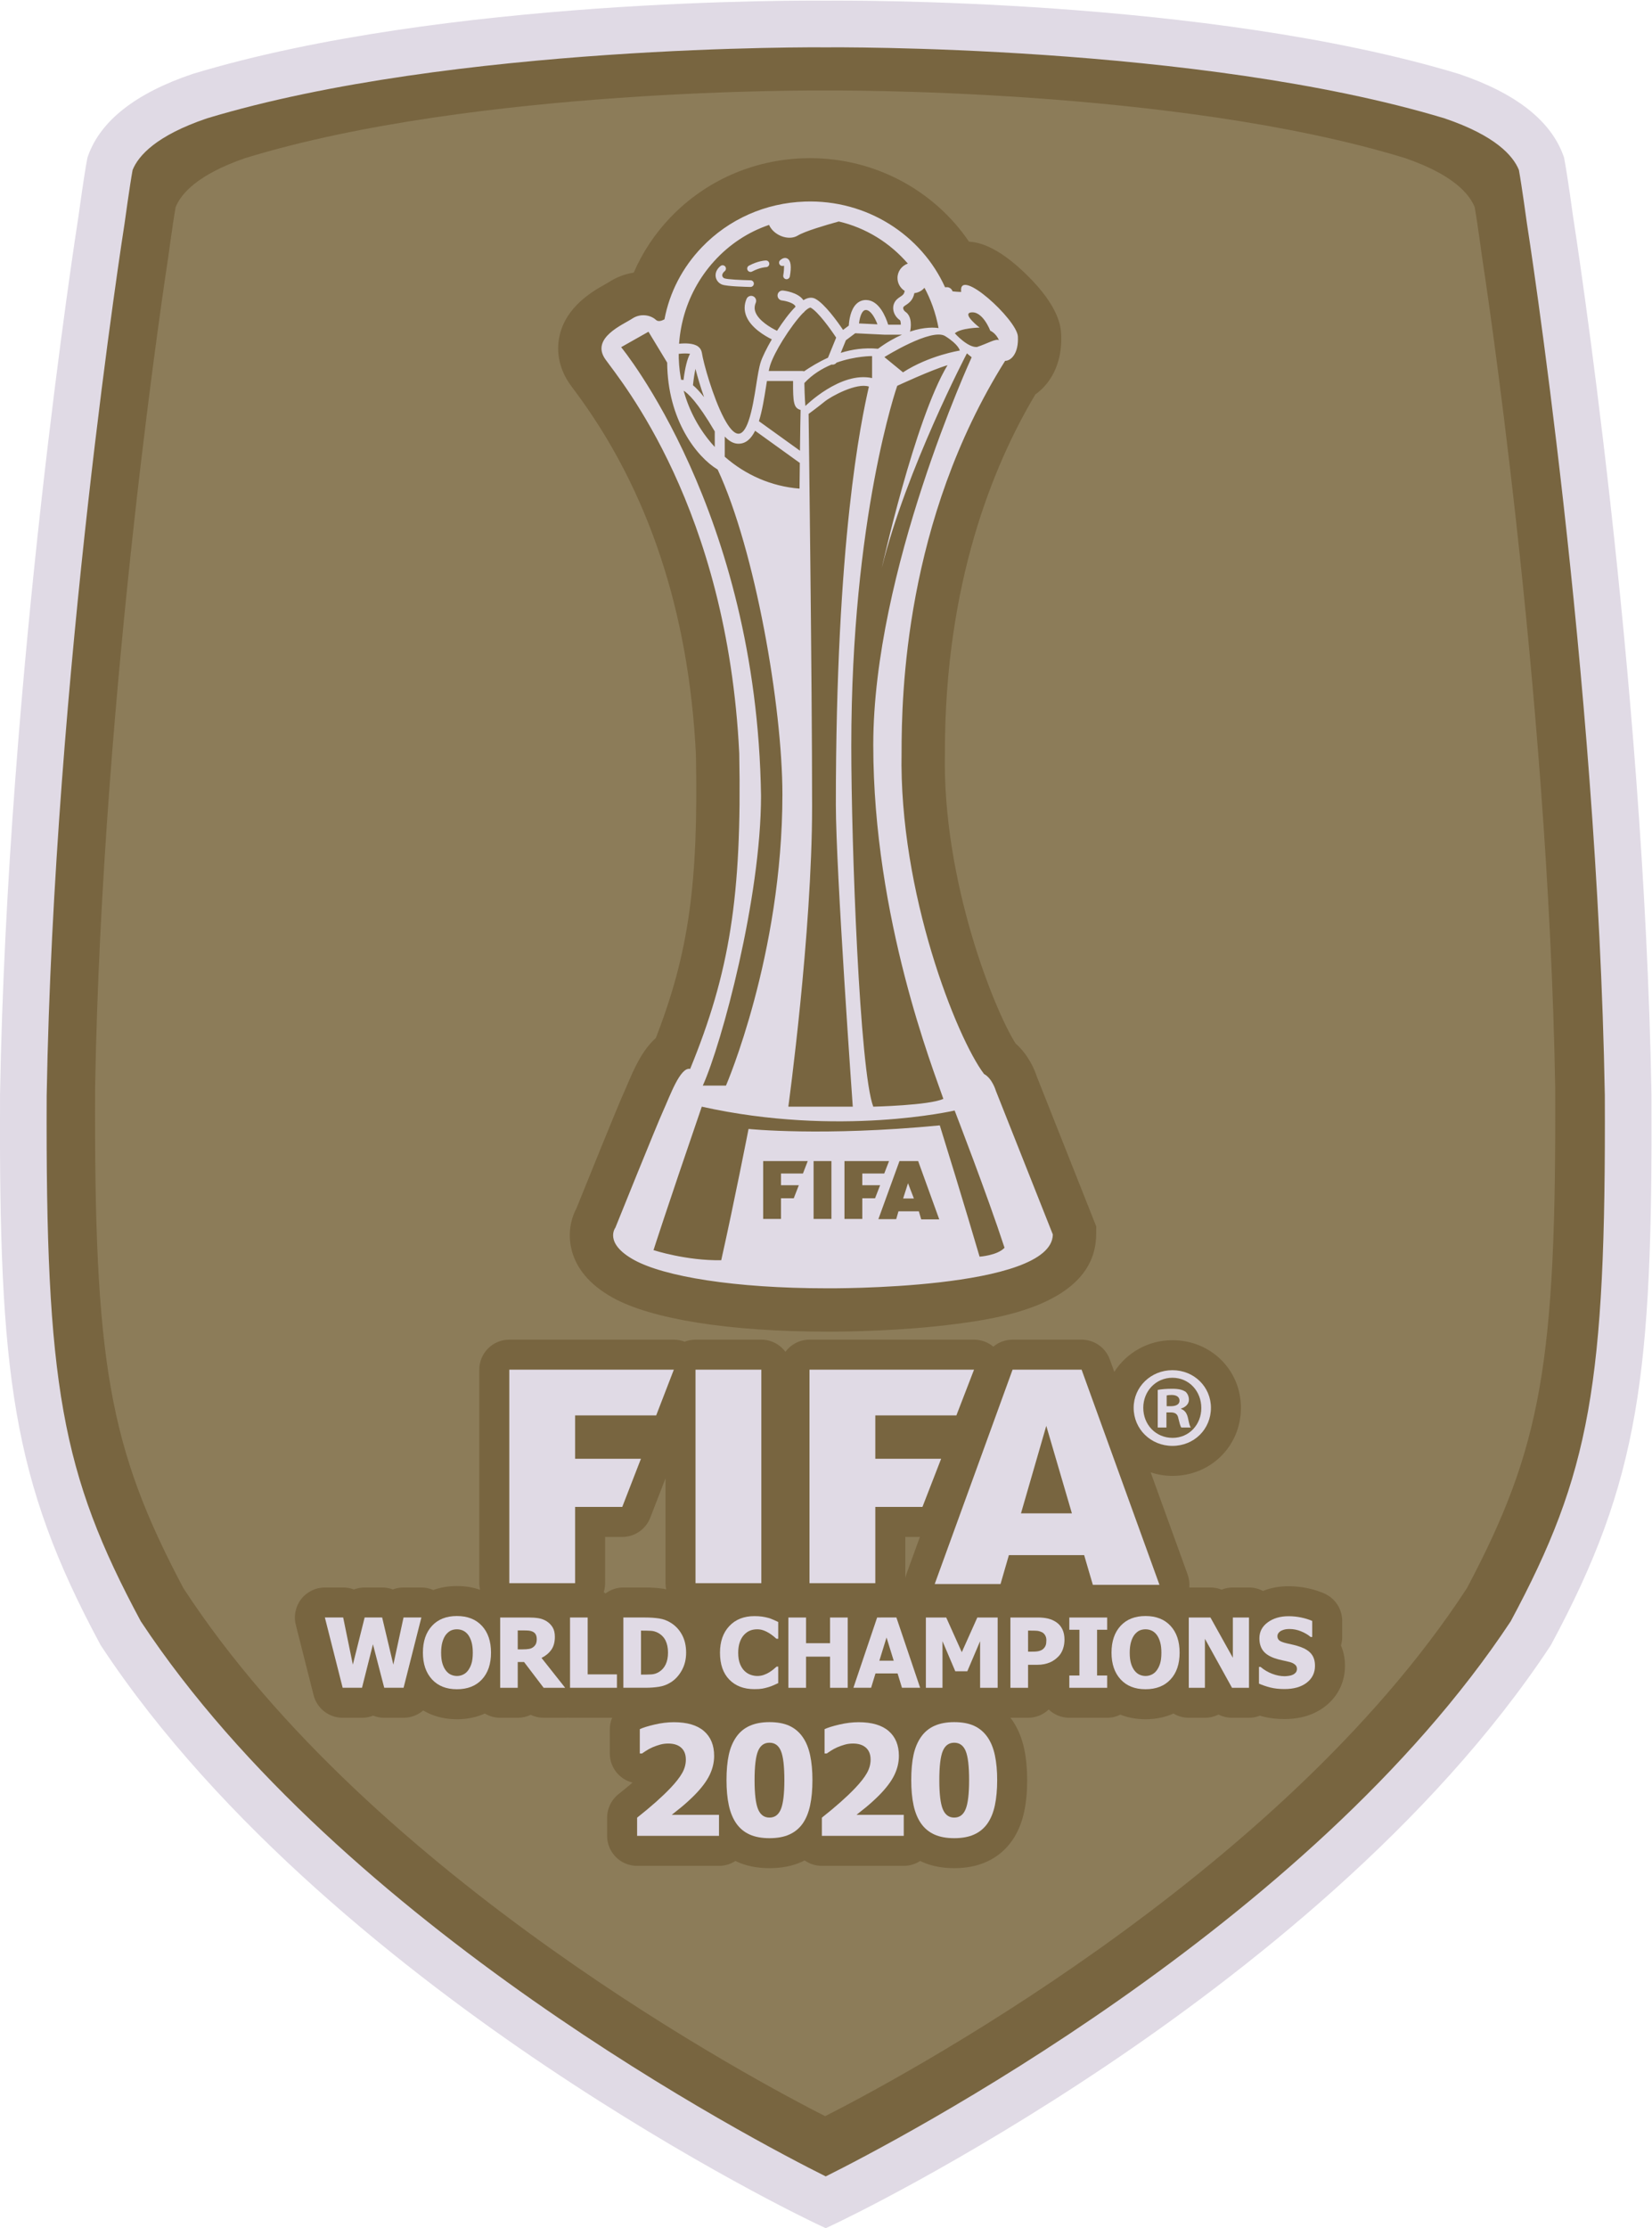 <svg xmlns:inkscape="http://www.inkscape.org/namespaces/inkscape" xmlns:sodipodi="http://sodipodi.sourceforge.net/DTD/sodipodi-0.dtd" xmlns="http://www.w3.org/2000/svg" xmlns:svg="http://www.w3.org/2000/svg" version="1.1" id="svg2" viewBox="65.85 124.46 660.78 891.05" sodipodi:docname="fifa-world-club-cup-badge-seeklogo.com.ai">
  <defs id="defs6">
    <clipPath clipPathUnits="userSpaceOnUse" id="clipPath16">
      <path d="M 0,854.524 H 593.694 V 0 H 0 Z" id="path14"></path>
    </clipPath>
  </defs>
  <sodipodi:namedview id="namedview4" pagecolor="#ffffff" bordercolor="#000000" borderopacity="0.25" inkscape:showpageshadow="2" inkscape:pageopacity="0.0" inkscape:pagecheckerboard="0" inkscape:deskcolor="#d1d1d1"></sodipodi:namedview>
  <g id="g8" inkscape:groupmode="layer" inkscape:label="fifa-world-club-cup-badge-seeklogo.com" transform="matrix(1.333,0,0,-1.333,0,1139.365)">
    <g id="g10">
      <g id="g12" clip-path="url(#clipPath16)">
        <g id="g18" transform="translate(537.953,432.837)">
          <path d="m 0,0 c -2.258,128.673 -23.437,262.442 -23.437,262.442 0,0 -1.692,12.429 -2.584,17.003 -3.979,11.109 -17.643,17.109 -26.969,20.258 -75.684,22.871 -187.783,21.624 -187.783,21.624 0,0 -112.099,1.247 -187.782,-21.624 -9.327,-3.149 -22.99,-9.149 -26.97,-20.258 -0.892,-4.574 -2.584,-17.003 -2.584,-17.003 0,0 -21.179,-133.769 -23.436,-262.442 -0.356,-85.545 3.921,-114.416 29.228,-161.466 67.722,-102.653 211.544,-170.732 211.544,-170.732 0,0 143.822,68.079 211.544,170.732 C -3.921,-114.416 0.356,-85.545 0,0" style="fill:#8c7c59;fill-opacity:1;fill-rule:nonzero;stroke:none" id="path20"></path>
        </g>
        <g id="g22" transform="translate(104.406,284.949)">
          <path d="m 0,0 c 56.745,-87.112 173.052,-148.543 192.595,-158.44 19.544,9.897 135.851,71.327 192.596,158.439 22.344,42.249 26.803,67.621 26.466,150.131 -2.086,120.516 -21.684,247.459 -21.881,248.727 L 389.754,399 c -0.014,0.112 -1.445,10.761 -2.258,15.263 -1.636,4.093 -6.642,9.825 -20.935,14.742 -69.119,21.176 -172.843,20.27 -173.894,20.258 l -0.072,-10e-4 -0.073,10e-4 C 191.468,449.273 87.748,450.181 18.628,429.005 4.337,424.088 -0.67,418.355 -2.305,414.263 -3.119,409.762 -4.55,399.112 -4.564,399 l -0.021,-0.143 C -4.783,397.589 -24.385,270.616 -26.467,150.087 -26.805,67.63 -22.349,42.256 0,0 m 192.595,-179.856 -2.865,1.377 c -1.423,0.683 -35.335,17.081 -77.754,46.025 -39.278,26.799 -93.251,69.753 -127.326,122.195 l -0.308,0.524 c -25.358,47.866 -29.091,78.741 -28.757,160.067 2.123,122.889 21.905,252.071 22.489,255.849 0.148,1.105 1.67,12.378 2.524,16.826 l 0.097,0.507 0.172,0.485 c 3.611,10.231 13.691,18.247 29.96,23.824 l 0.205,0.066 c 72.18,22.147 176.154,21.351 181.563,21.292 5.403,0.057 109.386,0.854 181.564,-21.292 l 0.204,-0.066 c 16.27,-5.577 26.35,-13.592 29.961,-23.824 l 0.172,-0.486 0.097,-0.507 c 0.853,-4.447 2.374,-15.716 2.523,-16.824 0.581,-3.763 20.367,-132.953 22.489,-255.76 l 10e-4,-0.09 C 429.939,69.006 426.207,38.13 400.849,-9.735 l -0.308,-0.524 c -34.076,-52.442 -88.048,-95.396 -127.326,-122.195 -42.42,-28.944 -76.333,-45.342 -77.755,-46.025 z" style="fill:#786540;fill-opacity:1;fill-rule:nonzero;stroke:none" id="path24"></path>
        </g>
        <g id="g26" transform="translate(230.972,300.276)">
          <path d="m 0,0 h 5.144 c 3.714,0 7.046,2.282 8.39,5.745 l 4.594,11.841 v -31.467 c 0,-0.628 0.065,-1.239 0.187,-1.83 -0.276,0.053 -0.548,0.125 -0.828,0.166 -1.713,0.251 -3.552,0.378 -5.467,0.378 H 5.478 c -2.009,0 -3.857,-0.666 -5.354,-1.778 -0.174,0.13 -0.352,0.254 -0.535,0.37 0.266,0.85 0.411,1.756 0.411,2.694 z m 90.081,0 h 4.378 l -4.014,-11.049 c -0.155,-0.427 -0.277,-0.86 -0.364,-1.298 z m 130.723,-32.577 c 0.241,0.812 0.37,1.672 0.37,2.562 v 4.815 c 0,3.563 -2.102,6.792 -5.363,8.232 -1.563,0.691 -3.3,1.235 -5.16,1.617 -1.832,0.376 -3.701,0.567 -5.557,0.567 -2.794,0 -5.369,-0.478 -7.701,-1.419 -1.251,0.659 -2.673,1.036 -4.184,1.036 h -4.843 c -1.191,0 -2.326,-0.231 -3.366,-0.65 -1.052,0.422 -2.19,0.65 -3.361,0.65 h -6.347 c 0.117,1.293 -0.032,2.612 -0.486,3.868 l -11.105,30.681 c 2.053,-0.681 4.244,-1.065 6.526,-1.065 11.529,0 20.561,8.971 20.561,20.423 0,11.375 -9.032,20.286 -20.561,20.286 -7.341,0 -13.781,-3.802 -17.437,-9.498 l -1.347,3.722 c -1.29,3.563 -4.674,5.937 -8.463,5.937 h -20.714 c -2.164,0 -4.195,-0.774 -5.78,-2.102 -1.601,1.342 -3.641,2.102 -5.78,2.102 H 61.33 c -2.96,0 -5.586,-1.429 -7.226,-3.634 -1.64,2.205 -4.266,3.634 -7.226,3.634 h -19.75 c -1.148,0 -2.245,-0.215 -3.255,-0.607 -1.021,0.396 -2.121,0.607 -3.248,0.607 H -28.75 c -4.971,0 -9,-4.03 -9,-9 v -64.068 c 0,-0.682 0.083,-1.343 0.226,-1.98 -1.958,0.691 -4.257,1.133 -6.939,1.133 -2.756,0 -5.105,-0.468 -7.098,-1.193 -1.115,0.483 -2.324,0.754 -3.571,0.754 h -5.353 c -1.123,0 -2.206,-0.208 -3.207,-0.59 -1.002,0.383 -2.085,0.59 -3.207,0.59 h -5.254 c -1.127,0 -2.215,-0.209 -3.221,-0.596 -1.006,0.386 -2.093,0.596 -3.222,0.596 h -5.494 c -2.776,0 -5.397,-1.281 -7.102,-3.472 -1.705,-2.191 -2.304,-5.046 -1.622,-7.737 l 5.338,-21.084 c 1.012,-3.994 4.605,-6.791 8.725,-6.791 h 5.805 c 1.17,0 2.297,0.226 3.335,0.64 1.038,-0.414 2.165,-0.64 3.335,-0.64 h 5.805 c 2.223,0 4.288,0.819 5.882,2.196 2.501,-1.491 5.817,-2.635 10.126,-2.635 3.371,0 6.132,0.701 8.375,1.713 1.348,-0.803 2.918,-1.274 4.601,-1.274 h 5.267 c 1.394,0 2.712,0.316 3.89,0.882 1.197,-0.573 2.522,-0.882 3.885,-0.882 h 6.457 c 0.205,0 0.404,0.029 0.607,0.043 0.281,-0.026 0.566,-0.043 0.855,-0.043 H 2.105 C 1.666,-55.319 1.413,-56.473 1.413,-57.67 v -7.3 c 0,-4.215 2.898,-7.753 6.809,-8.731 -1.268,-1.093 -2.677,-2.253 -4.203,-3.461 -2.157,-1.707 -3.415,-4.307 -3.415,-7.057 v -5.458 c 0,-4.97 4.03,-9 9,-9 h 24.573 c 1.822,0 3.514,0.545 4.931,1.476 0.172,-0.084 0.339,-0.175 0.514,-0.254 2.802,-1.273 6.065,-1.918 9.696,-1.918 3.648,0 6.917,0.645 9.719,1.918 0.286,0.13 0.563,0.272 0.839,0.414 1.463,-1.027 3.242,-1.636 5.165,-1.636 h 24.573 c 1.821,0 3.513,0.545 4.93,1.476 0.172,-0.084 0.339,-0.175 0.515,-0.254 2.802,-1.273 6.065,-1.918 9.696,-1.918 3.648,0 6.917,0.645 9.719,1.918 3.109,1.412 5.673,3.537 7.622,6.316 1.711,2.439 2.942,5.374 3.657,8.723 0.594,2.779 0.895,5.967 0.895,9.473 0,3.413 -0.297,6.542 -0.88,9.297 -0.704,3.324 -1.923,6.252 -3.61,8.685 -0.169,0.243 -0.347,0.476 -0.525,0.71 h 5.283 c 2.401,0 4.576,0.945 6.19,2.478 1.613,-1.533 3.789,-2.478 6.19,-2.478 h 11.357 c 1.426,0 2.768,0.34 3.967,0.931 2.085,-0.825 4.577,-1.37 7.545,-1.37 3.371,0 6.131,0.701 8.375,1.713 1.347,-0.803 2.917,-1.274 4.6,-1.274 h 4.843 c 1.463,0 2.845,0.35 4.066,0.969 1.239,-0.626 2.625,-0.969 4.062,-0.969 h 5.098 c 1.161,0 2.267,0.228 3.287,0.628 0.298,-0.085 0.586,-0.188 0.89,-0.265 1.944,-0.495 4.123,-0.746 6.477,-0.746 4.83,0 8.929,1.277 12.183,3.793 3.846,2.976 5.964,7.299 5.964,12.174 0,2.463 -0.512,4.483 -1.206,6.09" style="fill:#786540;fill-opacity:1;fill-rule:nonzero;stroke:none" id="path28"></path>
        </g>
        <g id="g30" transform="translate(297.536,361.872)">
          <path d="m 0,0 c -29.217,0 -52.649,3.717 -64.288,10.196 -7.032,3.914 -11.24,9.001 -12.509,15.119 -0.828,3.997 -0.222,8.185 1.616,11.634 2.339,5.804 12.367,30.657 14.264,34.798 0.293,0.638 0.612,1.394 0.958,2.206 1.99,4.674 4.437,10.421 8.61,14.119 9.923,25.583 12.776,46.365 12.038,84.987 -2.11,42.987 -14.342,79.725 -36.359,109.193 -0.595,0.796 -1.07,1.437 -1.413,1.921 -3.144,4.438 -4.262,9.623 -3.147,14.599 1.983,8.844 9.956,13.342 13.788,15.503 0.32,0.181 0.61,0.339 0.844,0.482 2.324,1.535 4.916,2.534 7.621,2.95 2.637,6.113 6.384,11.751 11.108,16.662 10.447,10.863 24.584,17.13 39.805,17.648 0.676,0.023 1.354,0.035 2.03,0.035 19.34,0 37.161,-9.585 47.653,-25.048 2.829,-0.157 8.488,-1.317 17.246,-9.874 9.986,-9.756 10.307,-15.886 10.414,-17.9 0.333,-6.329 -1.531,-11.975 -5.25,-15.895 -0.773,-0.813 -1.606,-1.537 -2.487,-2.165 C 49.723,259.678 35.396,224.353 35.396,173.856 l -0.003,-0.257 c -0.76,-38.542 14.888,-77.208 21.218,-87.165 3.8,-3.335 5.621,-7.673 6.347,-9.859 L 80.817,31.538 80.781,28.959 C 80.481,7.841 50.308,3.835 38.949,2.327 22.666,0.165 5.701,-0.003 0.889,-0.003 Z" style="fill:#786540;fill-opacity:1;fill-rule:nonzero;stroke:none" id="path32"></path>
        </g>
        <g id="g34" transform="translate(320.395,401.812)">
          <path d="M 0,0 H 3.233 L 1.468,4.58 Z" style="fill:#e0dae5;fill-opacity:1;fill-rule:nonzero;stroke:none" id="path36"></path>
        </g>
        <g id="g38" transform="translate(343.339,384.361)">
          <path d="m 0,0 c 0,0 -5.168,17.644 -11.94,39.387 -35.11,-3.387 -57.387,-1.07 -57.387,-1.07 0,0 -4.277,-21.921 -8.198,-39.386 -10.515,-0.178 -20.317,3.03 -20.317,3.03 0,0 3.565,11.227 14.481,43.039 41.213,-9.178 75.876,-1.158 75.876,-1.158 0,0 9.801,-25.307 14.97,-41.168 C 5.347,0.356 0,0 0,0 m -17.518,11.188 -0.706,2.414 h -6.115 l -0.68,-2.348 h -5.348 l 6.327,17.416 h 5.609 l 6.327,-17.482 z m -17.676,6.328 v -6.198 h -5.349 V 28.67 h 13.372 l -1.435,-3.718 h -6.588 V 21.43 h 5.348 l -1.518,-3.914 z m -9.263,-6.198 h -5.349 V 28.67 h 5.349 z m -8.545,13.634 H -59.59 V 21.43 h 5.349 l -1.519,-3.914 h -3.83 v -6.198 h -5.349 V 28.67 h 13.372 z m -12.582,113.345 c -1.248,85.367 -41.971,134.555 -41.971,134.555 l 8.199,4.633 5.613,-9.267 c 0.116,-17.232 8.911,-28.337 15.149,-32.079 11.227,-24.059 19.426,-71.109 19.426,-97.485 0,-48.208 -16.931,-87.327 -16.931,-87.327 h -6.951 c 5.703,12.653 17.466,56.317 17.466,86.97 m -21.304,132.566 c -0.841,-1.524 -1.489,-4.132 -1.96,-7.858 -0.173,0.035 -0.344,0.062 -0.51,0.069 -0.072,0.003 -0.129,-0.014 -0.197,-0.016 -0.037,0.183 -0.075,0.366 -0.108,0.551 -0.066,0.378 -0.119,0.761 -0.175,1.143 -0.038,0.263 -0.083,0.525 -0.117,0.79 -0.054,0.428 -0.093,0.861 -0.135,1.294 -0.021,0.224 -0.05,0.446 -0.068,0.671 -0.052,0.659 -0.09,1.324 -0.111,1.992 -0.015,0.452 -0.012,0.902 -0.012,1.353 1.332,0.156 2.623,0.159 3.393,0.011 m 0.877,-9.42 c 0.232,2.12 0.495,3.717 0.752,4.904 0.616,-2.359 1.488,-5.398 2.582,-8.482 -1.203,1.533 -2.314,2.726 -3.334,3.578 m 6.541,-13.861 v -4.665 c -0.265,0.289 -0.527,0.581 -0.784,0.877 -0.103,0.119 -0.208,0.236 -0.31,0.356 -0.275,0.324 -0.542,0.654 -0.807,0.987 -0.12,0.151 -0.241,0.301 -0.359,0.454 -0.244,0.315 -0.481,0.636 -0.716,0.959 -0.13,0.178 -0.26,0.356 -0.387,0.537 -0.218,0.31 -0.43,0.625 -0.639,0.942 -0.133,0.201 -0.266,0.403 -0.396,0.607 -0.195,0.307 -0.385,0.618 -0.573,0.931 -0.133,0.223 -0.265,0.447 -0.394,0.672 -0.175,0.304 -0.345,0.611 -0.512,0.92 -0.131,0.242 -0.259,0.487 -0.385,0.733 -0.156,0.302 -0.308,0.606 -0.456,0.912 -0.125,0.261 -0.248,0.525 -0.368,0.788 -0.137,0.301 -0.272,0.601 -0.402,0.906 -0.119,0.278 -0.233,0.56 -0.347,0.841 -0.119,0.299 -0.238,0.597 -0.351,0.898 -0.111,0.296 -0.215,0.595 -0.32,0.895 -0.103,0.295 -0.206,0.591 -0.303,0.889 -0.1,0.312 -0.193,0.628 -0.286,0.943 -0.082,0.277 -0.165,0.552 -0.242,0.83 1.205,-0.716 4.085,-3.251 9.337,-12.212 m -10.694,26.473 c 0.028,0.364 0.058,0.727 0.095,1.089 0.028,0.279 0.06,0.557 0.093,0.834 0.041,0.337 0.087,0.673 0.136,1.008 0.042,0.29 0.085,0.579 0.133,0.867 0.054,0.32 0.115,0.638 0.175,0.956 0.057,0.295 0.111,0.59 0.174,0.883 0.066,0.311 0.143,0.619 0.216,0.929 0.07,0.292 0.135,0.586 0.211,0.877 1.653,6.324 4.784,12.179 9.232,17.107 4.609,5.106 10.277,8.818 16.523,10.93 1.334,-3.091 5.806,-4.911 8.641,-3.178 2.084,1.273 8.228,3.089 12.279,4.205 8.126,-1.889 15.338,-6.386 20.719,-12.626 -1.8,-0.621 -3.102,-2.311 -3.102,-4.322 0,-1.639 0.867,-3.067 2.16,-3.879 -0.179,-1.001 -0.595,-1.277 -1.223,-1.689 -0.303,-0.198 -0.646,-0.424 -0.991,-0.728 -0.864,-0.758 -1.302,-1.809 -1.234,-2.959 0.078,-1.315 0.824,-2.581 1.997,-3.386 0.168,-0.116 0.284,-0.684 0.288,-1.37 h -3.794 c -0.735,2.366 -2.728,7.31 -6.569,7.402 -1.118,0.03 -2.162,-0.382 -2.98,-1.183 -1.776,-1.734 -2.18,-4.983 -2.271,-6.498 l -1.716,-1.286 c -1.733,2.562 -5.505,7.808 -8.305,9.322 -0.548,0.297 -1.467,0.545 -2.719,0.045 -0.286,-0.114 -0.584,-0.269 -0.888,-0.458 -0.025,0.038 -0.04,0.079 -0.067,0.116 -1.631,2.243 -5.579,2.736 -6.023,2.785 -0.816,0.083 -1.562,-0.503 -1.653,-1.325 -0.092,-0.822 0.501,-1.564 1.323,-1.657 1.262,-0.143 3.315,-0.724 3.928,-1.569 0.066,-0.093 0.11,-0.194 0.131,-0.312 -1.859,-1.876 -3.816,-4.523 -5.541,-7.217 -2.07,0.999 -5.4,3.021 -6.415,5.445 -0.411,0.982 -0.402,1.948 0.026,2.951 0.326,0.761 -0.028,1.643 -0.79,1.968 -0.761,0.326 -1.643,-0.028 -1.968,-0.79 -0.755,-1.765 -0.766,-3.547 -0.031,-5.295 1.417,-3.377 5.375,-5.736 7.61,-6.846 -1.59,-2.729 -2.819,-5.258 -3.319,-6.783 -0.531,-1.62 -0.917,-4.072 -1.364,-6.912 -0.505,-3.212 -1.206,-7.671 -2.308,-10.819 -0.001,-0.001 -0.001,-0.003 -0.002,-0.004 -0.806,-2.3 -1.827,-3.902 -3.149,-3.782 -1.297,0.111 -2.708,1.86 -4.072,4.384 -0.049,0.131 -0.114,0.252 -0.195,0.363 -3.211,6.132 -6.117,16.389 -6.584,19.562 -0.007,0.047 -0.025,0.089 -0.034,0.135 -0.013,0.052 -0.022,0.107 -0.04,0.157 -0.165,0.633 -0.533,1.181 -1.104,1.585 -1.399,0.993 -3.85,0.982 -5.65,0.8 0.004,0.056 0.008,0.112 0.011,0.168 m 75.37,12.919 c 0.065,-0.156 0.129,-0.311 0.192,-0.468 0.174,-0.436 0.342,-0.875 0.501,-1.319 0.019,-0.051 0.038,-0.103 0.055,-0.154 0.737,-2.076 1.316,-4.232 1.723,-6.453 -1.016,0.164 -4.108,0.448 -8.595,-1.058 0.04,0.095 0.091,0.184 0.111,0.288 0.137,0.684 0.709,4.168 -1.423,5.635 -0.404,0.277 -0.679,0.706 -0.703,1.092 -0.012,0.22 0.055,0.383 0.22,0.528 0.189,0.165 0.406,0.309 0.658,0.474 1.087,0.714 2.079,1.562 2.481,3.534 1.213,0.127 2.277,0.717 3.021,1.602 0.193,-0.358 0.385,-0.715 0.568,-1.078 0.129,-0.258 0.249,-0.52 0.373,-0.782 0.122,-0.257 0.244,-0.514 0.361,-0.775 0.158,-0.352 0.309,-0.708 0.457,-1.066 m 4.457,-10.795 c 4.1,-2.555 4.397,-4.337 4.397,-4.337 0,0 -9.149,-1.426 -17.05,-6.535 l -5.584,4.574 c 0,0 14.138,8.852 18.237,6.298 M 0,278.733 c 0,0 -5.168,3.98 -2.732,4.515 3.623,0.713 5.94,-5.465 5.94,-5.465 0,0 1.604,-0.595 2.613,-2.827 -1.069,0.5 -3.326,-0.976 -6.593,-2.045 -2.792,-0.238 -6.654,4.099 -6.654,4.099 1.744,1.61 7.426,1.723 7.426,1.723 M -50.257,135.089 c 0,38.02 -1.049,117.743 -1.049,117.743 0,0 2.83,2.079 4.791,3.683 1.96,1.604 9.623,5.762 13.307,4.515 -2.376,-10.396 -9.921,-46.099 -9.921,-125.406 C -43.129,116.02 -38.05,45 -38.05,45 h -19.336 c 0,0 7.129,52.07 7.129,90.089 m -3.817,103.13 c 0.042,-0.031 0.09,-0.042 0.133,-0.067 -0.035,-2.965 -0.065,-5.744 -0.087,-7.732 v 0 c -8.507,0.665 -16.294,4.157 -22.457,9.583 0.005,0.049 0.015,0.096 0.015,0.146 v 5.892 c 1.162,-1.227 2.405,-2.017 3.719,-2.129 0.147,-0.013 0.292,-0.019 0.433,-0.019 2.231,0.001 3.799,1.55 4.964,3.885 z m -1.891,24.489 c -0.041,-6.519 0.191,-8.113 2.262,-8.688 -0.052,-1.505 -0.127,-6.775 -0.194,-12.233 l -12.317,8.866 c 0.997,3.151 1.599,6.95 2.14,10.387 0.09,0.567 0.178,1.125 0.266,1.668 z m 10.473,6.981 c -2.78,-1.251 -5.185,-2.735 -7.183,-4.08 -0.164,0.061 -0.338,0.099 -0.523,0.099 H -63.27 c 0.144,0.69 0.291,1.299 0.448,1.775 0.672,2.05 2.097,4.774 3.756,7.452 0.005,0.006 0.008,0.016 0.014,0.022 1.974,3.185 4.275,6.293 6.036,8.118 0.216,0.131 0.402,0.303 0.53,0.527 0.749,0.706 1.366,1.119 1.769,1.119 h 0.014 c 2.219,-1.2 5.96,-6.413 7.671,-9.001 z m 13.234,0.49 v -6.595 c -9.505,2.08 -20.019,-8.376 -20.019,-8.376 0,0 -0.238,2.733 -0.297,6.891 2.4,2.588 5.309,4.346 8.167,5.541 0.098,-0.02 0.198,-0.031 0.297,-0.031 0.468,0 0.911,0.227 1.195,0.608 5.626,2.007 10.657,1.962 10.657,1.962 m -3.927,9.799 c 0.168,1.385 0.567,2.988 1.297,3.7 0.245,0.237 0.493,0.324 0.812,0.328 1.331,-0.032 2.627,-2.177 3.433,-4.299 z m 7.537,-3.373 c 0.024,-0.001 0.049,-0.002 0.073,-0.002 h 5.304 c -2.173,-0.949 -4.588,-2.293 -7.205,-4.227 -4.125,0.387 -7.857,-0.191 -11.182,-1.23 l 1.544,3.785 2.799,2.099 z m -3.253,-123.07 c 0,-52.128 18.238,-97.931 21.03,-106.188 C -15.03,45.386 -31.901,45 -31.901,45 c -4.099,10.783 -6.594,78.505 -6.594,108.13 0,68.751 13.782,108.13 13.782,108.13 0,0 10.218,4.76 15.089,6.186 -9.861,-16.396 -19.723,-60.832 -19.723,-60.832 7.367,29.703 25.545,64.378 25.545,64.378 l 1.426,-1.17 c 0,0 -29.525,-64.158 -29.525,-116.287 M 4.9,49.723 c 0,0 -1.068,3.743 -3.563,5.079 -8.109,10.664 -25.574,54.386 -24.743,96.565 0,16.871 0.95,69.445 31.069,117.386 1.782,0 4.1,2.227 3.832,7.307 -0.267,5.079 -18,21.208 -17.019,13.366 -1.16,0 -2.585,0.178 -2.585,0.178 0,0 -0.421,1.531 -2.245,1.206 -7.077,15.658 -23.421,26.368 -42.07,25.726 -11.823,-0.403 -22.788,-5.257 -30.878,-13.668 -5.893,-6.126 -9.735,-13.609 -11.251,-21.663 -0.894,-0.487 -1.909,-0.78 -2.576,-0.155 -1.426,1.336 -4.455,2.138 -7.128,0.356 -2.674,-1.782 -12.565,-5.792 -8.02,-12.208 4.544,-6.415 36.594,-44.525 40.158,-118.188 0.832,-43.01 -2.911,-65.822 -14.733,-94.693 -2.97,0.713 -6.089,-8.198 -8.049,-12.475 -1.96,-4.278 -14.391,-35.154 -14.391,-35.154 0,0 -3.52,-4.588 5.524,-9.624 9.045,-5.034 30.25,-8.554 57.966,-8.554 0,0 67.544,-0.609 67.782,16.143 z" style="fill:#e0dae5;fill-opacity:1;fill-rule:nonzero;stroke:none" id="path40"></path>
        </g>
        <g id="g42" transform="translate(285.419,677.599)">
          <path d="m 0,0 c -0.059,0 -0.117,0.005 -0.177,0.016 -0.544,0.097 -0.905,0.616 -0.808,1.16 0.189,1.06 0.267,2.232 0.214,2.911 -0.405,-0.22 -0.921,-0.137 -1.234,0.225 -0.361,0.417 -0.316,1.049 0.102,1.41 0.982,0.849 1.725,0.723 2.174,0.467 C 1.278,5.616 1.519,3.811 0.983,0.824 0.896,0.34 0.476,0 0,0" style="fill:#e0dae5;fill-opacity:1;fill-rule:nonzero;stroke:none" id="path44"></path>
        </g>
        <g id="g46" transform="translate(274.607,679.788)">
          <path d="m 0,0 c -0.358,0 -0.705,0.193 -0.885,0.532 -0.259,0.488 -0.072,1.093 0.416,1.352 2.856,1.512 5.002,1.55 5.092,1.551 h 0.01 c 0.548,0 0.994,-0.441 1,-0.99 C 5.638,1.894 5.197,1.443 4.647,1.435 4.596,1.434 2.837,1.371 0.467,0.116 0.317,0.037 0.157,0 0,0" style="fill:#e0dae5;fill-opacity:1;fill-rule:nonzero;stroke:none" id="path48"></path>
        </g>
        <g id="g50" transform="translate(274.606,675.283)">
          <path d="m 0,0 h -0.018 c -1.17,0.021 -7.084,0.151 -8.545,0.722 -1.003,0.393 -1.727,1.286 -1.888,2.332 -0.18,1.167 0.348,2.344 1.448,3.23 0.431,0.348 1.06,0.278 1.405,-0.151 0.347,-0.43 0.28,-1.06 -0.151,-1.406 C -8.286,4.294 -8.543,3.808 -8.475,3.357 -8.422,3.015 -8.176,2.719 -7.834,2.584 -7.007,2.261 -2.744,2.048 0.018,2 0.569,1.99 1.01,1.535 1,0.982 0.99,0.437 0.545,0 0,0" style="fill:#e0dae5;fill-opacity:1;fill-rule:nonzero;stroke:none" id="path52"></path>
        </g>
        <path d="m 258.1,286.396 h 19.75 v 64.067 H 258.1 Z m -36.128,50.339 h 24.326 l 5.299,13.728 h -49.375 v -64.067 h 19.75 v 22.881 h 14.143 l 5.607,14.451 h -19.75 z m 90.079,0 h 24.327 l 5.298,13.728 h -49.375 v -64.067 h 19.75 v 22.881 h 14.144 l 5.606,14.451 h -19.75 z m 43.709,-29.385 7.593,26.253 7.688,-26.253 z m -2.522,43.113 -23.363,-64.309 h 19.75 l 2.508,8.671 h 22.581 l 2.609,-8.911 h 19.991 l -23.363,64.549 z" style="fill:#e0dae5;fill-opacity:1;fill-rule:evenodd;stroke:none" id="path54"></path>
        <g id="g56" transform="translate(399.478,339.499)">
          <path d="m 0,0 h 1.238 c 1.447,0 2.617,0.481 2.617,1.652 0,1.032 -0.756,1.721 -2.41,1.721 C 0.757,3.373 0.274,3.303 0,3.232 Z M -0.067,-6.399 H -2.684 V 4.886 C -1.653,5.093 -0.207,5.23 1.653,5.23 3.782,5.23 4.746,4.886 5.575,4.404 6.191,3.922 6.674,3.028 6.674,1.928 6.674,0.688 5.71,-0.274 4.337,-0.689 v -0.138 c 1.099,-0.411 1.721,-1.238 2.062,-2.751 0.348,-1.721 0.549,-2.409 0.83,-2.821 H 4.404 C 4.062,-5.987 3.855,-4.954 3.508,-3.648 3.306,-2.41 2.617,-1.857 1.171,-1.857 h -1.238 z m -6.954,5.917 c 0,-5.024 3.72,-9.016 8.808,-9.016 4.96,0 8.608,3.992 8.608,8.948 0,5.024 -3.648,9.084 -8.674,9.084 -5.022,0 -8.742,-4.06 -8.742,-9.016 m 20.301,0 c 0,-6.4 -5.02,-11.423 -11.559,-11.423 -6.467,0 -11.628,5.023 -11.628,11.423 0,6.261 5.161,11.285 11.628,11.285 6.539,0 11.559,-5.024 11.559,-11.285" style="fill:#e0dae5;fill-opacity:1;fill-rule:nonzero;stroke:none" id="path58"></path>
        </g>
        <g id="g60" transform="translate(175.84,276.11)">
          <path d="m 0,0 -5.339,-21.084 h -5.806 l -3.384,13.041 -3.285,-13.041 h -5.805 L -28.958,0 h 5.494 l 2.903,-14.146 3.54,14.146 h 5.253 L -8.412,-14.146 -5.354,0 Z" style="fill:#e0dae5;fill-opacity:1;fill-rule:nonzero;stroke:none" id="path62"></path>
        </g>
        <g id="g64" transform="translate(191.267,265.574)">
          <path d="M 0,0 C 0,1.256 -0.13,2.325 -0.39,3.208 -0.649,4.09 -0.996,4.814 -1.43,5.381 -1.883,5.957 -2.396,6.37 -2.967,6.62 -3.538,6.87 -4.13,6.995 -4.744,6.995 -5.395,6.995 -5.985,6.88 -6.514,6.648 -7.042,6.417 -7.552,6.004 -8.043,5.409 -8.478,4.862 -8.829,4.135 -9.098,3.229 -9.367,2.322 -9.502,1.241 -9.502,-0.014 c 0,-1.294 0.128,-2.367 0.383,-3.221 0.255,-0.855 0.604,-1.57 1.048,-2.146 0.453,-0.585 0.967,-1.003 1.544,-1.253 0.575,-0.25 1.17,-0.375 1.783,-0.375 0.623,0 1.227,0.135 1.812,0.404 0.586,0.269 1.091,0.686 1.516,1.252 0.453,0.615 0.803,1.33 1.048,2.146 C -0.123,-2.391 0,-1.321 0,0 m 5.466,-0.014 c 0,-3.408 -0.911,-6.089 -2.734,-8.043 -1.821,-1.954 -4.318,-2.931 -7.49,-2.931 -3.181,0 -5.678,0.989 -7.49,2.967 -1.813,1.977 -2.719,4.646 -2.719,8.007 0,3.389 0.906,6.068 2.719,8.036 1.812,1.968 4.309,2.953 7.49,2.953 3.172,0 5.669,-0.98 7.49,-2.939 1.823,-1.959 2.734,-4.642 2.734,-8.05" style="fill:#e0dae5;fill-opacity:1;fill-rule:nonzero;stroke:none" id="path66"></path>
        </g>
        <g id="g68" transform="translate(210.458,269.652)">
          <path d="m 0,0 c 0,0.529 -0.101,0.984 -0.304,1.367 -0.203,0.382 -0.541,0.677 -1.012,0.885 -0.33,0.142 -0.699,0.231 -1.105,0.269 -0.406,0.038 -0.911,0.056 -1.515,0.056 h -1.77 v -5.678 h 1.515 c 0.736,0 1.362,0.045 1.877,0.135 0.514,0.089 0.951,0.28 1.309,0.573 0.34,0.264 0.593,0.581 0.758,0.949 C -0.082,-1.076 0,-0.595 0,0 M 8.525,-14.627 H 2.068 l -5.877,7.731 h -1.897 v -7.731 h -5.268 V 6.457 h 8.482 c 1.171,0 2.19,-0.073 3.058,-0.219 C 1.436,6.092 2.238,5.787 2.975,5.324 3.729,4.843 4.329,4.231 4.772,3.491 5.216,2.75 5.437,1.808 5.437,0.666 c 0,-1.614 -0.363,-2.924 -1.089,-3.93 -0.727,-1.005 -1.7,-1.805 -2.917,-2.4 z" style="fill:#e0dae5;fill-opacity:1;fill-rule:nonzero;stroke:none" id="path70"></path>
        </g>
        <g id="g72" transform="translate(234.521,255.025)">
          <path d="m 0,0 h -14.075 v 21.084 h 5.296 V 4.021 l 8.779,0 z" style="fill:#e0dae5;fill-opacity:1;fill-rule:nonzero;stroke:none" id="path74"></path>
        </g>
        <g id="g76" transform="translate(249.845,265.589)">
          <path d="M 0,0 C 0,1.388 -0.238,2.574 -0.715,3.562 -1.191,4.548 -1.926,5.319 -2.917,5.876 -3.635,6.272 -4.388,6.49 -5.176,6.527 -5.964,6.565 -6.905,6.584 -8,6.584 H -8.1 V -6.613 H -8 c 1.189,0 2.192,0.021 3.009,0.064 0.816,0.042 1.593,0.295 2.329,0.757 0.868,0.548 1.529,1.303 1.982,2.266 C -0.227,-2.563 0,-1.388 0,0 M 5.437,-0.043 C 5.437,-2.006 5.008,-3.765 4.148,-5.317 3.29,-6.87 2.204,-8.063 0.893,-8.893 c -1.096,-0.708 -2.288,-1.164 -3.577,-1.366 -1.288,-0.203 -2.659,-0.304 -4.113,-0.304 h -6.599 v 21.084 h 6.542 c 1.483,0 2.871,-0.094 4.164,-0.284 C -1.397,10.049 -0.184,9.591 0.949,8.864 2.336,7.977 3.432,6.78 4.234,5.274 5.036,3.769 5.437,1.996 5.437,-0.043" style="fill:#e0dae5;fill-opacity:1;fill-rule:nonzero;stroke:none" id="path78"></path>
        </g>
        <g id="g80" transform="translate(275.767,254.614)">
          <path d="m 0,0 c -3.162,0 -5.674,0.956 -7.533,2.868 -1.86,1.911 -2.789,4.6 -2.789,8.064 0,3.341 0.931,6.006 2.796,7.994 1.864,1.986 4.378,2.98 7.54,2.98 0.84,0 1.595,-0.048 2.265,-0.141 C 2.95,21.67 3.592,21.538 4.205,21.368 4.687,21.227 5.211,21.033 5.777,20.787 6.344,20.542 6.802,20.329 7.15,20.15 V 15.123 H 6.613 c -0.256,0.227 -0.576,0.498 -0.963,0.815 -0.387,0.316 -0.826,0.624 -1.317,0.927 -0.491,0.302 -1.031,0.56 -1.621,0.772 -0.59,0.213 -1.206,0.318 -1.849,0.318 -0.763,0 -1.465,-0.12 -2.102,-0.36 -0.637,-0.241 -1.243,-0.659 -1.82,-1.254 -0.528,-0.538 -0.961,-1.265 -1.295,-2.181 -0.335,-0.915 -0.503,-1.996 -0.503,-3.242 0,-1.313 0.174,-2.414 0.524,-3.307 0.35,-0.891 0.808,-1.612 1.374,-2.159 0.547,-0.529 1.158,-0.911 1.833,-1.147 0.675,-0.236 1.348,-0.354 2.019,-0.354 0.698,0 1.363,0.115 1.996,0.347 0.632,0.231 1.166,0.488 1.599,0.771 0.473,0.293 0.888,0.59 1.246,0.893 0.36,0.302 0.671,0.571 0.936,0.807 H 7.15 V 1.812 C 6.764,1.634 6.315,1.428 5.806,1.197 5.296,0.966 4.771,0.77 4.234,0.609 3.573,0.411 2.955,0.26 2.379,0.156 1.803,0.052 1.01,0 0,0" style="fill:#e0dae5;fill-opacity:1;fill-rule:nonzero;stroke:none" id="path82"></path>
        </g>
        <g id="g84" transform="translate(303.766,255.025)">
          <path d="m 0,0 h -5.297 v 9.346 h -7.206 V 0 h -5.296 v 21.084 h 5.296 v -7.717 h 7.206 v 7.717 H 0 Z" style="fill:#e0dae5;fill-opacity:1;fill-rule:nonzero;stroke:none" id="path86"></path>
        </g>
        <g id="g88" transform="translate(317.571,263.154)">
          <path d="M 0,0 -2.152,6.952 -4.305,0 Z m -12.093,-8.128 7.122,21.084 H 0.807 L 7.93,-8.128 H 2.479 l -1.318,4.305 h -6.627 l -1.317,-4.305 z" style="fill:#e0dae5;fill-opacity:1;fill-rule:nonzero;stroke:none" id="path90"></path>
        </g>
        <g id="g92" transform="translate(348.763,255.025)">
          <path d="m 0,0 h -5.268 v 13.976 l -3.837,-9.02 h -3.612 l -3.837,9.02 V 0 h -4.984 v 21.084 h 6.102 l 4.674,-10.407 4.658,10.407 H 0 Z" style="fill:#e0dae5;fill-opacity:1;fill-rule:nonzero;stroke:none" id="path94"></path>
        </g>
        <g id="g96" transform="translate(363.38,269.327)">
          <path d="m 0,0 c 0,0.595 -0.142,1.106 -0.425,1.536 -0.283,0.43 -0.623,0.725 -1.019,0.885 -0.5,0.218 -0.98,0.343 -1.438,0.376 -0.458,0.032 -1.078,0.049 -1.862,0.049 h -0.75 V -3.47 h 0.368 c 0.5,0 0.973,0.005 1.416,0.015 0.443,0.009 0.831,0.042 1.161,0.099 0.283,0.047 0.583,0.139 0.9,0.276 0.316,0.137 0.559,0.29 0.729,0.46 0.358,0.349 0.602,0.713 0.729,1.091 C -0.063,-1.152 0,-0.643 0,0 M 5.437,0.127 C 5.437,-0.854 5.281,-1.789 4.971,-2.677 4.658,-3.563 4.21,-4.305 3.625,-4.899 3.267,-5.268 2.872,-5.607 2.442,-5.919 2.013,-6.23 1.539,-6.495 1.02,-6.712 0.5,-6.93 -0.063,-7.1 -0.673,-7.222 -1.281,-7.345 -1.964,-7.406 -2.719,-7.406 h -2.775 v -6.896 H -10.79 V 6.782 h 8.185 c 1.217,0 2.267,-0.11 3.15,-0.332 C 1.428,6.228 2.228,5.876 2.945,5.395 3.738,4.866 4.352,4.16 4.786,3.278 5.221,2.396 5.437,1.345 5.437,0.127" style="fill:#e0dae5;fill-opacity:1;fill-rule:nonzero;stroke:none" id="path98"></path>
        </g>
        <g id="g100" transform="translate(381.624,255.025)">
          <path d="m 0,0 h -11.356 v 3.682 h 3.03 v 13.72 h -3.03 v 3.682 H 0 V 17.402 H -3.03 V 3.682 H 0 Z" style="fill:#e0dae5;fill-opacity:1;fill-rule:nonzero;stroke:none" id="path102"></path>
        </g>
        <g id="g104" transform="translate(397.893,265.574)">
          <path d="M 0,0 C 0,1.256 -0.13,2.325 -0.39,3.208 -0.649,4.09 -0.996,4.814 -1.43,5.381 -1.883,5.957 -2.396,6.37 -2.967,6.62 -3.538,6.87 -4.13,6.995 -4.744,6.995 -5.395,6.995 -5.985,6.88 -6.514,6.648 -7.042,6.417 -7.552,6.004 -8.043,5.409 -8.478,4.862 -8.829,4.135 -9.098,3.229 -9.367,2.322 -9.502,1.241 -9.502,-0.014 c 0,-1.294 0.128,-2.367 0.383,-3.221 0.255,-0.855 0.604,-1.57 1.048,-2.146 0.453,-0.585 0.967,-1.003 1.544,-1.253 0.575,-0.25 1.17,-0.375 1.783,-0.375 0.623,0 1.227,0.135 1.812,0.404 0.586,0.269 1.091,0.686 1.516,1.252 0.453,0.615 0.803,1.33 1.048,2.146 C -0.123,-2.391 0,-1.321 0,0 m 5.466,-0.014 c 0,-3.408 -0.911,-6.089 -2.734,-8.043 -1.821,-1.954 -4.318,-2.931 -7.49,-2.931 -3.181,0 -5.678,0.989 -7.49,2.967 -1.813,1.977 -2.719,4.646 -2.719,8.007 0,3.389 0.906,6.068 2.719,8.036 1.812,1.968 4.309,2.953 7.49,2.953 3.172,0 5.669,-0.98 7.49,-2.939 1.823,-1.959 2.734,-4.642 2.734,-8.05" style="fill:#e0dae5;fill-opacity:1;fill-rule:nonzero;stroke:none" id="path106"></path>
        </g>
        <g id="g108" transform="translate(424.179,255.025)">
          <path d="m 0,0 h -5.098 l -8.128,14.698 V 0 h -4.842 v 21.084 h 6.499 L -4.843,9.006 V 21.084 H 0 Z" style="fill:#e0dae5;fill-opacity:1;fill-rule:nonzero;stroke:none" id="path110"></path>
        </g>
        <g id="g112" transform="translate(434.834,254.643)">
          <path d="m 0,0 c -1.614,0 -3.032,0.156 -4.255,0.468 -1.223,0.311 -2.357,0.698 -3.406,1.161 v 5.013 h 0.482 c 1.057,-0.898 2.223,-1.586 3.497,-2.068 1.275,-0.481 2.511,-0.722 3.71,-0.722 0.302,0 0.701,0.033 1.197,0.099 0.496,0.066 0.894,0.17 1.196,0.312 0.369,0.16 0.68,0.384 0.935,0.673 C 3.61,5.223 3.738,5.603 3.738,6.075 3.738,6.604 3.53,7.033 3.115,7.363 2.7,7.694 2.204,7.935 1.628,8.086 0.911,8.274 0.144,8.454 -0.673,8.624 c -0.816,0.17 -1.578,0.377 -2.287,0.623 -1.633,0.575 -2.803,1.35 -3.512,2.322 -0.707,0.972 -1.061,2.19 -1.061,3.654 0,1.972 0.835,3.57 2.507,4.793 1.67,1.222 3.756,1.834 6.257,1.834 1.256,0 2.505,-0.128 3.747,-0.383 1.241,-0.255 2.352,-0.6 3.334,-1.033 V 15.619 H 7.845 C 7.062,16.289 6.105,16.855 4.978,17.318 3.85,17.78 2.69,18.012 1.501,18.012 1.038,18.012 0.623,17.979 0.255,17.913 -0.113,17.847 -0.5,17.72 -0.906,17.53 c -0.33,-0.15 -0.616,-0.375 -0.857,-0.672 -0.241,-0.297 -0.361,-0.63 -0.361,-0.999 0,-0.538 0.191,-0.964 0.573,-1.281 0.383,-0.316 1.121,-0.601 2.216,-0.856 0.709,-0.161 1.391,-0.317 2.047,-0.468 0.656,-0.15 1.356,-0.358 2.102,-0.623 C 6.277,12.103 7.365,11.393 8.078,10.5 8.791,9.608 9.147,8.431 9.147,6.967 9.147,4.871 8.324,3.187 6.677,1.912 5.029,0.638 2.804,0 0,0" style="fill:#e0dae5;fill-opacity:1;fill-rule:nonzero;stroke:none" id="path114"></path>
        </g>
        <g id="g116" transform="translate(265.149,210.6)">
          <path d="m 0,0 h -24.572 v 5.458 c 2.081,1.647 3.949,3.204 5.604,4.672 1.655,1.468 3.111,2.86 4.368,4.178 1.632,1.721 2.816,3.234 3.549,4.537 0.734,1.302 1.101,2.642 1.101,4.02 0,1.558 -0.464,2.752 -1.393,3.583 -0.928,0.831 -2.223,1.246 -3.886,1.246 -0.853,0 -1.658,-0.104 -2.415,-0.314 -0.755,-0.21 -1.523,-0.48 -2.301,-0.809 -0.764,-0.344 -1.415,-0.696 -1.954,-1.055 l -1.213,-0.809 h -0.652 v 7.3 c 0.944,0.449 2.418,0.91 4.425,1.382 2.007,0.471 3.939,0.707 5.795,0.707 3.968,0 6.975,-0.884 9.018,-2.651 2.045,-1.766 3.066,-4.253 3.066,-7.457 0,-1.976 -0.464,-3.912 -1.393,-5.805 -0.928,-1.895 -2.47,-3.928 -4.626,-6.099 -1.348,-1.333 -2.659,-2.52 -3.931,-3.56 -1.273,-1.041 -2.194,-1.778 -2.763,-2.212 L 0,6.312 Z" style="fill:#e0dae5;fill-opacity:1;fill-rule:nonzero;stroke:none" id="path118"></path>
        </g>
        <g id="g120" transform="translate(284.76,227.333)">
          <path d="m 0,0 c 0,4.133 -0.341,7.034 -1.022,8.704 -0.681,1.669 -1.831,2.504 -3.448,2.504 -1.602,0 -2.748,-0.835 -3.436,-2.504 -0.689,-1.67 -1.033,-4.586 -1.033,-8.749 0,-4.073 0.344,-6.959 1.033,-8.658 0.688,-1.7 1.834,-2.55 3.436,-2.55 1.603,0 2.748,0.85 3.437,2.55 C -0.345,-7.004 0,-4.103 0,0 m 8.423,0 c 0,-2.89 -0.233,-5.421 -0.696,-7.592 -0.464,-2.171 -1.206,-3.983 -2.224,-5.435 -1.019,-1.452 -2.344,-2.549 -3.976,-3.29 -1.631,-0.742 -3.631,-1.113 -5.997,-1.113 -2.35,0 -4.343,0.371 -5.974,1.113 -1.632,0.741 -2.965,1.852 -3.998,3.335 -1.019,1.467 -1.76,3.275 -2.224,5.424 -0.464,2.149 -0.696,4.661 -0.696,7.536 0,2.964 0.228,5.495 0.685,7.591 0.456,2.097 1.216,3.901 2.28,5.413 1.047,1.483 2.395,2.587 4.043,3.314 1.647,0.725 3.608,1.089 5.884,1.089 2.411,0 4.421,-0.378 6.032,-1.134 C 3.171,15.494 4.492,14.367 5.525,12.87 6.544,11.402 7.281,9.591 7.737,7.435 8.194,5.278 8.423,2.8 8.423,0" style="fill:#e0dae5;fill-opacity:1;fill-rule:nonzero;stroke:none" id="path122"></path>
        </g>
        <g id="g124" transform="translate(320.585,210.6)">
          <path d="m 0,0 h -24.572 v 5.458 c 2.081,1.647 3.949,3.204 5.604,4.672 1.655,1.468 3.111,2.86 4.368,4.178 1.632,1.721 2.816,3.234 3.549,4.537 0.734,1.302 1.101,2.642 1.101,4.02 0,1.558 -0.464,2.752 -1.393,3.583 -0.928,0.831 -2.223,1.246 -3.886,1.246 -0.853,0 -1.658,-0.104 -2.415,-0.314 -0.755,-0.21 -1.523,-0.48 -2.301,-0.809 -0.764,-0.344 -1.415,-0.696 -1.954,-1.055 -0.539,-0.36 -0.943,-0.629 -1.213,-0.809 h -0.651 v 7.3 c 0.943,0.449 2.417,0.91 4.424,1.382 2.007,0.471 3.939,0.707 5.795,0.707 3.968,0 6.975,-0.884 9.018,-2.651 2.045,-1.766 3.066,-4.253 3.066,-7.457 0,-1.976 -0.464,-3.912 -1.393,-5.805 -0.928,-1.895 -2.47,-3.928 -4.626,-6.099 -1.348,-1.333 -2.659,-2.52 -3.931,-3.56 -1.273,-1.041 -2.194,-1.778 -2.763,-2.212 L 0,6.312 Z" style="fill:#e0dae5;fill-opacity:1;fill-rule:nonzero;stroke:none" id="path126"></path>
        </g>
        <g id="g128" transform="translate(340.196,227.333)">
          <path d="m 0,0 c 0,4.133 -0.341,7.034 -1.022,8.704 -0.681,1.669 -1.831,2.504 -3.448,2.504 -1.602,0 -2.748,-0.835 -3.436,-2.504 -0.689,-1.67 -1.033,-4.586 -1.033,-8.749 0,-4.073 0.344,-6.959 1.033,-8.658 0.688,-1.7 1.834,-2.55 3.436,-2.55 1.603,0 2.748,0.85 3.437,2.55 C -0.345,-7.004 0,-4.103 0,0 m 8.423,0 c 0,-2.89 -0.233,-5.421 -0.696,-7.592 -0.464,-2.171 -1.206,-3.983 -2.224,-5.435 -1.019,-1.452 -2.344,-2.549 -3.976,-3.29 -1.631,-0.742 -3.631,-1.113 -5.997,-1.113 -2.35,0 -4.343,0.371 -5.974,1.113 -1.632,0.741 -2.965,1.852 -3.998,3.335 -1.019,1.467 -1.76,3.275 -2.224,5.424 -0.464,2.149 -0.696,4.661 -0.696,7.536 0,2.964 0.228,5.495 0.685,7.591 0.456,2.097 1.216,3.901 2.28,5.413 1.047,1.483 2.395,2.587 4.043,3.314 1.647,0.725 3.608,1.089 5.884,1.089 2.411,0 4.421,-0.378 6.032,-1.134 C 3.171,15.494 4.492,14.367 5.525,12.87 6.544,11.402 7.281,9.591 7.737,7.435 8.194,5.278 8.423,2.8 8.423,0" style="fill:#e0dae5;fill-opacity:1;fill-rule:nonzero;stroke:none" id="path130"></path>
        </g>
        <g id="g132" transform="translate(91.651,274.965)">
          <path d="m 0,0 c 60.556,-91.56 184.673,-156.126 205.528,-166.529 20.856,10.403 144.973,74.968 205.529,166.528 23.845,44.405 28.603,71.073 28.243,157.796 -2.225,126.668 -23.139,260.092 -23.35,261.425 l -0.023,0.15 c -0.015,0.117 -1.542,11.311 -2.41,16.042 -1.746,4.302 -7.088,10.327 -22.341,15.495 -73.76,22.257 -184.45,21.305 -185.571,21.292 l -0.077,-0.001 -0.077,0.001 c -1.125,0.01 -111.81,0.965 -185.572,-21.292 C 4.628,445.739 -0.715,439.713 -2.46,435.412 -3.328,430.681 -4.855,419.487 -4.871,419.37 l -0.023,-0.15 C -5.104,417.887 -26.022,284.432 -28.244,157.75 -28.605,71.082 -23.85,44.413 0,0 m 205.528,-182.071 -2.995,1.418 c -1.487,0.704 -36.939,17.587 -81.285,47.388 -41.06,27.594 -97.484,71.821 -133.106,125.817 l -0.323,0.539 c -26.509,49.284 -30.412,81.074 -30.062,164.81 2.219,126.531 22.899,259.541 23.51,263.431 0.155,1.137 1.746,12.744 2.638,17.325 l 0.102,0.521 0.18,0.5 c 3.774,10.535 14.312,18.787 31.32,24.529 l 0.215,0.069 c 75.457,22.803 184.152,21.984 189.806,21.923 5.647,0.059 114.352,0.879 189.807,-21.923 l 0.214,-0.069 c 17.009,-5.741 27.547,-13.994 31.322,-24.529 l 0.179,-0.5 0.102,-0.523 c 0.891,-4.579 2.482,-16.181 2.638,-17.323 0.607,-3.873 21.292,-136.891 23.509,-263.337 l 0.001,-0.094 C 453.649,74.165 449.747,42.375 423.238,-6.909 l -0.322,-0.539 c -35.623,-53.996 -92.046,-98.223 -133.107,-125.817 -44.347,-29.801 -79.799,-46.684 -81.286,-47.388 z" style="fill:#e0dae5;fill-opacity:1;fill-rule:nonzero;stroke:none" id="path134"></path>
        </g>
      </g>
    </g>
  </g>
</svg>
